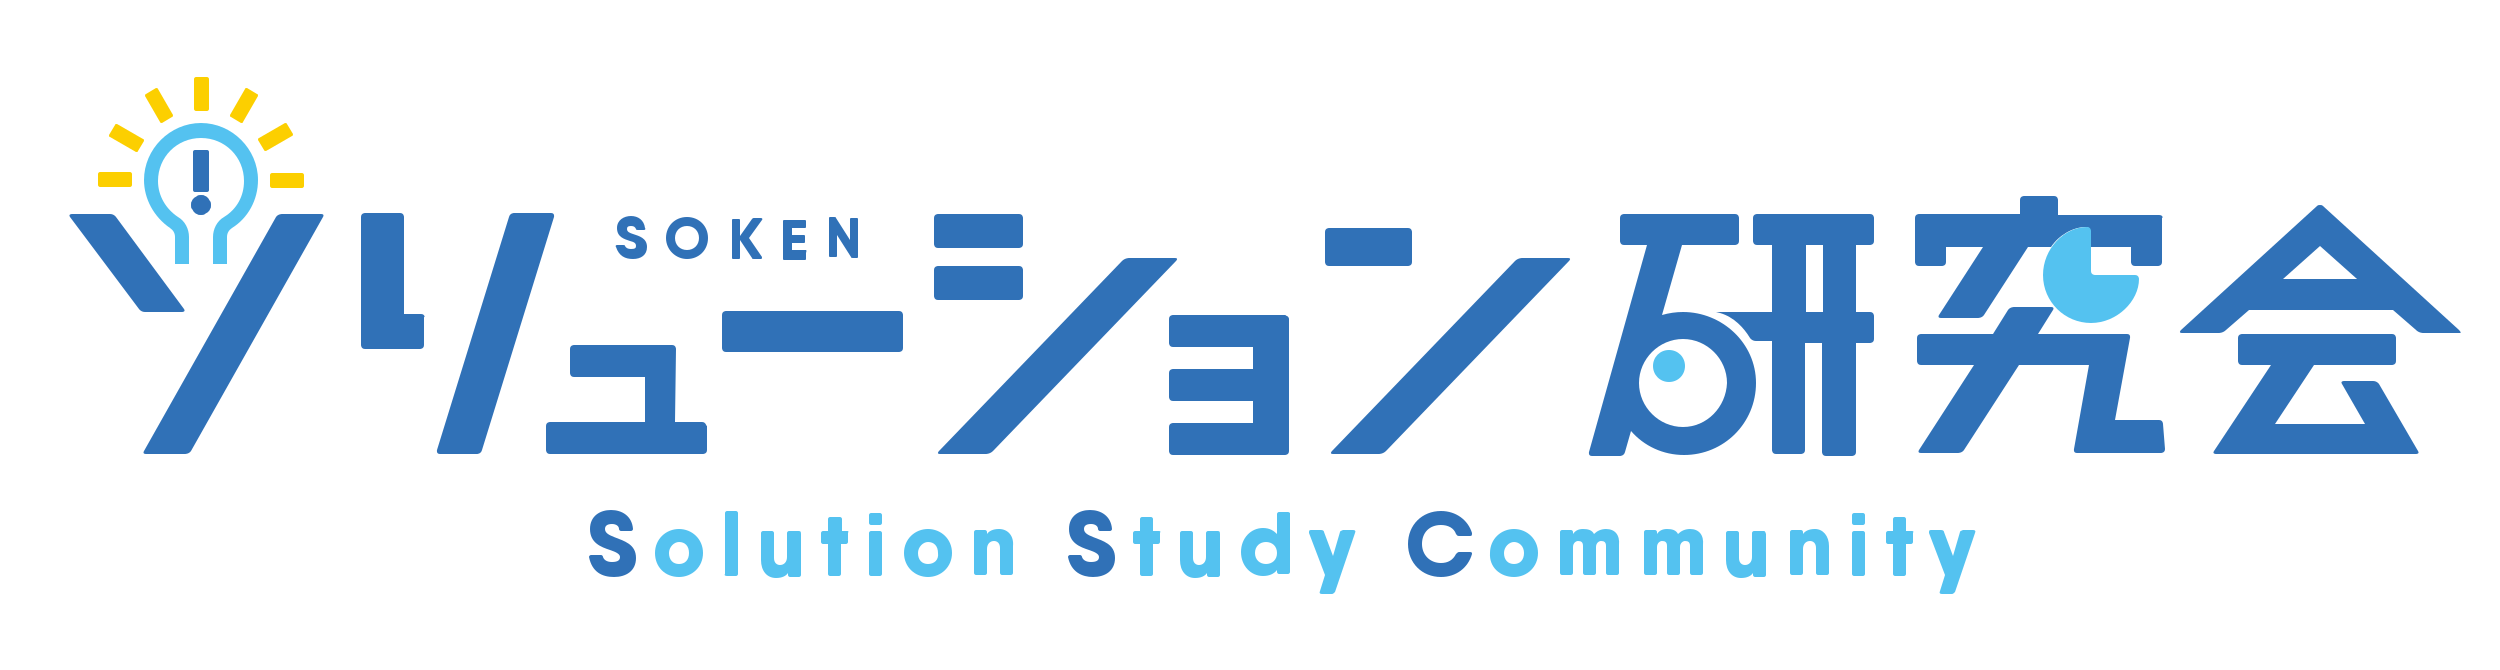 <?xml version="1.0" encoding="utf-8"?>
<!-- Generator: Adobe Illustrator 27.9.0, SVG Export Plug-In . SVG Version: 6.00 Build 0)  -->
<svg version="1.1" id="logo" xmlns="http://www.w3.org/2000/svg" xmlns:xlink="http://www.w3.org/1999/xlink" x="0px" y="0px"
	 viewBox="0 0 250 67" style="enable-background:new 0 0 250 67;" xml:space="preserve">
<style type="text/css">
	.st0{fill:#3071B7;}
	.st1{fill:#54C2F0;}
	.st2{fill:#FCCF00;}
</style>
<g>
	<path class="st0" d="M215.9,21.5h-10.1V20c0,0,0-0.4-0.4-0.4h-3c0,0-0.4,0-0.4,0.4v1.4h-10.1c0,0-0.4,0-0.4,0.4v1.7c0,0,0,0,0,0
		v2.7c0,0,0,0.4,0.4,0.4h2.3c0,0,0.4,0,0.4-0.4v-1.5h3.7l-4.4,6.8c0,0-0.2,0.3,0.2,0.3h3.7c0,0,0.4,0,0.6-0.3l4.4-6.8h2.3
		c0.8-1.2,2.2-2,3.5-2c0.4,0,0.4,0.4,0.4,0.4v1.6h4.1v1.5c0,0,0,0.4,0.4,0.4h2.3c0,0,0.4,0,0.4-0.4v-1.9c0,0,0,0,0,0v-2.5
		C216.3,21.8,216.3,21.5,215.9,21.5z"/>
</g>
<path class="st0" d="M19.2,20.9c0.1,0.1,0.1,0.2,0.2,0.3c0.1,0.1,0.2,0.2,0.3,0.2c0.1,0.1,0.2,0.1,0.4,0.1c0.1,0,0.3,0,0.4-0.1
	c0.1-0.1,0.2-0.1,0.3-0.2c0.1-0.1,0.2-0.2,0.2-0.3c0.1-0.1,0.1-0.2,0.1-0.4c0-0.1,0-0.3-0.1-0.4c-0.1-0.1-0.1-0.2-0.2-0.3
	c-0.1-0.1-0.2-0.2-0.3-0.2c-0.1-0.1-0.2-0.1-0.4-0.1c-0.1,0-0.3,0-0.4,0.1c-0.1,0.1-0.2,0.1-0.3,0.2c-0.1,0.1-0.2,0.2-0.2,0.3
	c-0.1,0.1-0.1,0.2-0.1,0.4C19.1,20.7,19.1,20.8,19.2,20.9"/>
<path class="st0" d="M20.7,19.2c0,0,0.2,0,0.2-0.2v-3.8c0,0,0-0.2-0.2-0.2h-1.2c0,0-0.2,0-0.2,0.2V19c0,0,0,0.2,0.2,0.2H20.7z"/>
<path class="st0" d="M72.6,31.1c0,0-0.4,0-0.4,0.4v3.3c0,0,0,0.4,0.4,0.4h17.3c0,0,0.4,0,0.4-0.4v-3.3c0,0,0-0.4-0.4-0.4H72.6z"/>
<path class="st0" d="M93.8,21.4c0,0-0.4,0-0.4,0.4v2.6c0,0,0,0.4,0.4,0.4h8.1c0,0,0.4,0,0.4-0.4v-2.6c0,0,0-0.4-0.4-0.4H93.8z"/>
<path class="st0" d="M93.8,26.6c0,0-0.4,0-0.4,0.4v2.6c0,0,0,0.4,0.4,0.4h8.1c0,0,0.4,0,0.4-0.4v-2.6c0,0,0-0.4-0.4-0.4H93.8z"/>
<path class="st0" d="M132.9,22.8c0,0-0.4,0-0.4,0.4v3c0,0,0,0.4,0.4,0.4h7.9c0,0,0.4,0,0.4-0.4v-3c0,0,0-0.4-0.4-0.4H132.9z"/>
<path class="st0" d="M14.4,45.1c0,0-0.2,0.3,0.2,0.3h3.9c0,0,0.4,0,0.6-0.3l13.2-23.4c0,0,0.2-0.3-0.2-0.3h-3.9c0,0-0.4,0-0.6,0.3
	L14.4,45.1z"/>
<path class="st0" d="M93.9,45.1c0,0-0.3,0.3,0.1,0.3h4.6c0,0,0.4,0,0.7-0.3l18.3-19c0,0,0.3-0.3-0.1-0.3h-4.6c0,0-0.4,0-0.7,0.3
	L93.9,45.1z"/>
<path class="st0" d="M133.2,45.1c0,0-0.3,0.3,0.1,0.3h4.6c0,0,0.4,0,0.7-0.3l18.3-19c0,0,0.3-0.3-0.1-0.3h-4.6c0,0-0.4,0-0.7,0.3
	L133.2,45.1z"/>
<path class="st0" d="M13.9,30.9c0,0,0.2,0.3,0.6,0.3h3.7c0,0,0.4,0,0.2-0.3l-6.8-9.2c0,0-0.2-0.3-0.6-0.3H7.2c0,0-0.4,0-0.2,0.3
	L13.9,30.9z"/>
<path class="st0" d="M128.9,31.9c0,0,0-0.2-0.2-0.3c-0.1,0-0.1-0.1-0.2-0.1h-11.2c0,0-0.4,0-0.4,0.4v2.4c0,0,0,0.4,0.4,0.4h8v2.2h-8
	c0,0-0.4,0-0.4,0.4v2.4c0,0,0,0.4,0.4,0.4h8v2.2h-8c0,0-0.4,0-0.4,0.4v2.4c0,0,0,0.4,0.4,0.4h11.2c0,0,0.4,0,0.4-0.4v-0.3
	c0,0,0,0,0,0V31.9z"/>
<path class="st0" d="M70.2,42.2h-2.7l0.1-7.3c0,0,0-0.4-0.4-0.4l-9.8,0c0,0-0.4,0-0.4,0.4v2.4c0,0,0,0.4,0.4,0.4h7.1l0,4.5h-9.5
	c0,0-0.4,0-0.4,0.4V45c0,0,0,0.4,0.4,0.4h15.3c0,0,0.4,0,0.4-0.4v-2.4C70.6,42.6,70.6,42.2,70.2,42.2z"/>
<g>
	<path class="st0" d="M245.9,33l-13.6-12.4c-0.1-0.1-0.2-0.1-0.3-0.1c-0.1,0-0.2,0-0.3,0.1L218.1,33c0,0-0.3,0.3,0.1,0.3h3.7
		c0,0,0.4,0,0.7-0.3l2.3-2h14.4l2.3,2c0.3,0.3,0.7,0.3,0.7,0.3h3.7C246.2,33.3,245.9,33,245.9,33z M228.3,27.9l3.7-3.3l3.7,3.3
		H228.3z"/>
	<path class="st0" d="M237.9,38.4c0,0-0.2-0.3-0.6-0.3h-2.9c0,0-0.4,0-0.2,0.3l2.3,4h-9l3.9-5.9h7.8c0,0,0.4,0,0.4-0.4v-2.3
		c0,0,0-0.4-0.4-0.4h-15c0,0-0.4,0-0.4,0.4v2.3c0,0,0,0.4,0.4,0.4h2.9l-5.7,8.6c-0.2,0.3,0.2,0.3,0.2,0.3l20,0c0,0,0.4,0,0.2-0.3
		L237.9,38.4z"/>
</g>
<path class="st1" d="M25.8,18c0-3.1-2.6-5.7-5.7-5.7c-3.1,0-5.7,2.6-5.7,5.7c0,1.9,1,3.7,2.6,4.8c0.3,0.2,0.5,0.5,0.5,0.9v2.7h1.4
	v-2.7c0-0.8-0.4-1.6-1.1-2c-1.2-0.8-2-2.1-2-3.6c0-2.4,1.9-4.3,4.3-4.3c2.4,0,4.3,1.9,4.3,4.3c0,1.5-0.7,2.8-2,3.6
	c-0.7,0.4-1.1,1.2-1.1,2v2.7h1.4v-2.7c0-0.4,0.2-0.7,0.5-0.9C24.8,21.8,25.8,20,25.8,18"/>
<path class="st2" d="M13.2,17.4c0-0.1-0.1-0.2-0.2-0.2h-3c-0.1,0-0.2,0.1-0.2,0.2v1.1c0,0.1,0.1,0.2,0.2,0.2h3
	c0.1,0,0.2-0.1,0.2-0.2V17.4z"/>
<path class="st2" d="M14.4,14.1c0-0.1,0-0.2-0.1-0.2l-2.6-1.5c-0.1,0-0.2,0-0.2,0.1l-0.6,1c0,0.1,0,0.2,0.1,0.2l2.6,1.5
	c0.1,0,0.2,0,0.2-0.1L14.4,14.1z"/>
<path class="st2" d="M17.2,11.7c0.1,0,0.1-0.2,0.1-0.2l-1.5-2.6c0-0.1-0.2-0.1-0.2-0.1l-1,0.6c-0.1,0-0.1,0.2-0.1,0.2l1.5,2.6
	c0,0.1,0.2,0.1,0.2,0.1L17.2,11.7z"/>
<path class="st2" d="M20.7,11.1c0.1,0,0.2-0.1,0.2-0.2v-3c0-0.1-0.1-0.2-0.2-0.2h-1.1c-0.1,0-0.2,0.1-0.2,0.2v3
	c0,0.1,0.1,0.2,0.2,0.2H20.7z"/>
<path class="st2" d="M24.1,12.3c0.1,0,0.2,0,0.2-0.1l1.5-2.6c0-0.1,0-0.2-0.1-0.2l-1-0.6c-0.1,0-0.2,0-0.2,0.1L23,11.5
	c0,0.1,0,0.2,0.1,0.2L24.1,12.3z"/>
<path class="st2" d="M26.4,15c0,0.1,0.2,0.1,0.2,0.1l2.6-1.5c0.1,0,0.1-0.2,0.1-0.2l-0.6-1c0-0.1-0.2-0.1-0.2-0.1l-2.6,1.5
	c-0.1,0-0.1,0.2-0.1,0.2L26.4,15z"/>
<path class="st2" d="M27,18.6c0,0.1,0.1,0.2,0.2,0.2h3c0.1,0,0.2-0.1,0.2-0.2v-1.1c0-0.1-0.1-0.2-0.2-0.2h-3c-0.1,0-0.2,0.1-0.2,0.2
	V18.6z"/>
<path class="st0" d="M216.3,42.4c0,0,0-0.4-0.4-0.4h-4.4l1.5-8.2c0,0,0.1-0.4-0.3-0.4h-2.5c0,0,0,0,0,0h-6.4l1.5-2.4
	c0,0,0.2-0.3-0.2-0.3h-3.7c0,0-0.4,0-0.6,0.3l-1.5,2.4h-7.2c0,0-0.4,0-0.4,0.4v2.3c0,0,0,0.4,0.4,0.4h5.3l-5.5,8.5
	c0,0-0.2,0.3,0.2,0.3h3.7c0,0,0.4,0,0.6-0.3l5.5-8.5h7l-1.5,8.4c0,0-0.1,0.4,0.3,0.4h3c0,0,0,0,0,0h5.4c0,0,0.4,0,0.4-0.4
	L216.3,42.4z"/>
<path class="st1" d="M209.1,23.1c0,0,0-0.4-0.4-0.4c-2.3,0-4.4,2.2-4.4,4.8c0,2.7,2.2,4.8,4.8,4.8s4.8-2.2,4.8-4.4
	c0,0,0-0.4-0.4-0.4h-4c0,0-0.4,0-0.4-0.4V23.1z"/>
<g>
	<path class="st0" d="M42.1,31.4h-1.7v-9.7c0,0,0-0.4-0.4-0.4h-3.5c0,0-0.4,0-0.4,0.4v10c0,0,0,0,0,0v2.8c0,0,0,0.4,0.4,0.4h5.5
		c0,0,0.4,0,0.4-0.4v-2.8C42.5,31.8,42.5,31.4,42.1,31.4z"/>
	<path class="st0" d="M55.1,21.3h-3.7c0,0-0.4,0-0.5,0.4L43.7,45c0,0-0.1,0.4,0.3,0.4h3.7c0,0,0.4,0,0.5-0.4l7.2-23.3
		C55.4,21.7,55.5,21.3,55.1,21.3z"/>
</g>
<path class="st0" d="M168.3,31.2c-0.7,0-1.4,0.1-2.1,0.3l2-7h5.3c0,0,0.4,0,0.4-0.4v-2.3c0,0,0-0.4-0.4-0.4h-11.1c0,0-0.4,0-0.4,0.4
	v2.3c0,0,0,0.4,0.4,0.4h2.3l-5.8,20.7c0,0-0.1,0.4,0.3,0.4h2.8c0,0,0.4,0,0.5-0.4l0.6-2.1c1.3,1.5,3.2,2.4,5.3,2.4
	c4,0,7.2-3.2,7.2-7.2S172.2,31.2,168.3,31.2z M168.3,42.7c-2.4,0-4.4-2-4.4-4.4c0-2.4,2-4.4,4.4-4.4c2.4,0,4.4,2,4.4,4.4
	C172.6,40.7,170.7,42.7,168.3,42.7z"/>
<path class="st0" d="M187,24.5c0,0,0.4,0,0.4-0.4v-2.3c0,0,0-0.4-0.4-0.4h-11.3c0,0-0.4,0-0.4,0.4v2.3c0,0,0,0.4,0.4,0.4h1.5v6.7
	h-5.2c0,0-0.4,0-0.4,0c0,0,0,0,0.4,0.1c1.4,0.4,2.4,1.5,3,2.5c0,0,0.2,0.3,0.6,0.3h1.6v10.9c0,0,0,0.4,0.4,0.4h2.5
	c0,0,0.4,0,0.4-0.4V34.3h1.7v10.9c0,0,0,0.4,0.4,0.4h2.6c0,0,0.4,0,0.4-0.4V34.3h1.4c0,0,0.4,0,0.4-0.4v-2.3c0,0,0-0.4-0.4-0.4h-1.4
	v-6.7H187z M182.3,31.2h-1.7v-6.7h1.7V31.2z"/>
<path class="st1" d="M166.9,38.2c0.9,0,1.6-0.7,1.6-1.6c0-0.9-0.7-1.6-1.6-1.6c-0.9,0-1.6,0.7-1.6,1.6
	C165.3,37.5,166,38.2,166.9,38.2"/>
<g>
	<path class="st1" d="M196,53.2l-0.7,2.4l-0.9-2.4c0-0.1-0.1-0.2-0.3-0.2h-1c-0.2,0-0.2,0.1-0.2,0.3l1.6,4.2l-0.5,1.6
		c-0.1,0.2,0,0.3,0.2,0.3h1c0.1,0,0.2-0.1,0.3-0.2l2-5.9c0.1-0.2,0-0.3-0.2-0.3h-1C196.1,53.1,196,53.1,196,53.2 M191.1,53.1h-0.5
		v-1.2c0-0.1-0.1-0.2-0.2-0.2h-0.9c-0.1,0-0.2,0.1-0.2,0.2v1.2h-0.5c-0.1,0-0.2,0.1-0.2,0.2v0.9c0,0.1,0.1,0.2,0.2,0.2h0.5v3
		c0,0.1,0.1,0.2,0.2,0.2h0.9c0.1,0,0.2-0.1,0.2-0.2v-3h0.5c0.1,0,0.2-0.1,0.2-0.2v-0.9C191.4,53.1,191.3,53.1,191.1,53.1
		 M185.4,57.6h0.9c0.1,0,0.2-0.1,0.2-0.2v-4.1c0-0.1-0.1-0.2-0.2-0.2h-0.9c-0.1,0-0.2,0.1-0.2,0.2v4.1
		C185.2,57.5,185.3,57.6,185.4,57.6 M185.4,52.5h0.9c0.1,0,0.2-0.1,0.2-0.2v-0.8c0-0.1-0.1-0.2-0.2-0.2h-0.9c-0.1,0-0.2,0.1-0.2,0.2
		v0.8C185.2,52.4,185.3,52.5,185.4,52.5 M181.5,52.9c-0.6,0-1,0.2-1.2,0.5v-0.2c0-0.1-0.1-0.2-0.2-0.2h-0.9c-0.1,0-0.2,0.1-0.2,0.2
		v4.1c0,0.1,0.1,0.2,0.2,0.2h0.9c0.1,0,0.2-0.1,0.2-0.2v-2.4c0-0.5,0.3-0.8,0.7-0.8c0.3,0,0.6,0.2,0.6,0.7v2.5
		c0,0.1,0.1,0.2,0.2,0.2h0.9c0.1,0,0.2-0.1,0.2-0.2v-2.7C182.9,53.6,182.3,52.9,181.5,52.9 M176.3,53.1h-0.9c-0.1,0-0.2,0.1-0.2,0.2
		v2.4c0,0.5-0.3,0.8-0.7,0.8c-0.3,0-0.6-0.2-0.6-0.7v-2.5c0-0.1-0.1-0.2-0.2-0.2h-0.9c-0.1,0-0.2,0.1-0.2,0.2v2.7
		c0,1.1,0.6,1.8,1.5,1.8c0.6,0,1-0.2,1.2-0.5v0.2c0,0.1,0.1,0.2,0.2,0.2h0.9c0.1,0,0.2-0.1,0.2-0.2v-4.1
		C176.5,53.1,176.5,53.1,176.3,53.1 M169,52.9c-0.5,0-0.9,0.2-1.2,0.5c-0.2-0.4-0.6-0.5-1.1-0.5c-0.5,0-0.8,0.2-1,0.5v-0.2
		c0-0.1-0.1-0.2-0.2-0.2h-0.9c-0.1,0-0.2,0.1-0.2,0.2v4.1c0,0.1,0.1,0.2,0.2,0.2h0.9c0.1,0,0.2-0.1,0.2-0.2v-2.6
		c0-0.4,0.3-0.6,0.5-0.6c0.3,0,0.5,0.1,0.5,0.5v2.7c0,0.1,0.1,0.2,0.2,0.2h0.9c0.1,0,0.2-0.1,0.2-0.2v-2.6c0-0.4,0.3-0.6,0.5-0.6
		c0.3,0,0.5,0.1,0.5,0.5v2.7c0,0.1,0.1,0.2,0.2,0.2h0.9c0.1,0,0.2-0.1,0.2-0.2v-2.8C170.4,53.5,169.9,52.9,169,52.9L169,52.9z
		 M160.6,52.9c-0.5,0-0.9,0.2-1.2,0.5c-0.2-0.4-0.6-0.5-1.1-0.5c-0.5,0-0.8,0.2-1,0.5v-0.2c0-0.1-0.1-0.2-0.2-0.2h-0.9
		c-0.1,0-0.2,0.1-0.2,0.2v4.1c0,0.1,0.1,0.2,0.2,0.2h0.9c0.1,0,0.2-0.1,0.2-0.2v-2.6c0-0.4,0.3-0.6,0.5-0.6c0.3,0,0.5,0.1,0.5,0.5
		v2.7c0,0.1,0.1,0.2,0.2,0.2h0.9c0.1,0,0.2-0.1,0.2-0.2v-2.6c0-0.4,0.3-0.6,0.5-0.6c0.3,0,0.5,0.1,0.5,0.5v2.7
		c0,0.1,0.1,0.2,0.2,0.2h0.9c0.1,0,0.2-0.1,0.2-0.2v-2.8C162,53.5,161.5,52.9,160.6,52.9L160.6,52.9z M151.4,56.4
		c-0.6,0-1-0.4-1-1.1c0-0.6,0.5-1.1,1-1.1s1,0.4,1,1.1C152.4,56,152,56.4,151.4,56.4 M151.4,57.7c1.3,0,2.4-1,2.4-2.4
		c0-1.4-1.1-2.4-2.4-2.4s-2.4,1-2.4,2.4C148.9,56.7,150,57.7,151.4,57.7"/>
	<path class="st0" d="M144.1,57.7c1.5,0,2.7-0.9,3.1-2.3c0-0.1,0-0.2-0.2-0.2h-1.1c-0.1,0-0.2,0.1-0.3,0.2c-0.3,0.6-0.8,0.9-1.5,0.9
		c-1.1,0-1.9-0.8-1.9-1.9c0-1.1,0.7-1.9,1.9-1.9c0.7,0,1.3,0.3,1.5,0.9c0.1,0.1,0.1,0.2,0.3,0.2h1.1c0.2,0,0.2-0.1,0.2-0.3
		c-0.4-1.3-1.6-2.2-3.1-2.2c-1.9,0-3.3,1.4-3.3,3.3C140.8,56.3,142.2,57.7,144.1,57.7"/>
	<path class="st1" d="M134,53.2l-0.7,2.4l-0.9-2.4c0-0.1-0.1-0.2-0.3-0.2h-1c-0.2,0-0.2,0.1-0.2,0.3l1.6,4.2l-0.5,1.6
		c-0.1,0.2,0,0.3,0.2,0.3h1c0.1,0,0.2-0.1,0.3-0.2l2-5.9c0.1-0.2,0-0.3-0.2-0.3h-1C134.1,53.1,134,53.1,134,53.2 M126.6,56.4
		c-0.6,0-1.1-0.4-1.1-1.1s0.5-1.1,1.1-1.1c0.6,0,1.1,0.4,1.1,1.1S127.2,56.4,126.6,56.4 M128.8,51.2h-0.9c-0.1,0-0.2,0.1-0.2,0.2v2
		c-0.3-0.3-0.7-0.6-1.4-0.6c-1.2,0-2.2,1-2.2,2.4s1,2.4,2.2,2.4c0.6,0,1.1-0.2,1.4-0.6v0.2c0,0.1,0.1,0.2,0.2,0.2h0.9
		c0.1,0,0.2-0.1,0.2-0.2v-5.9C129,51.3,128.9,51.2,128.8,51.2 M121.7,53.1h-0.9c-0.1,0-0.2,0.1-0.2,0.2v2.4c0,0.5-0.3,0.8-0.7,0.8
		c-0.3,0-0.6-0.2-0.6-0.7v-2.5c0-0.1-0.1-0.2-0.2-0.2h-0.9c-0.1,0-0.2,0.1-0.2,0.2v2.7c0,1.1,0.6,1.8,1.5,1.8c0.6,0,1-0.2,1.2-0.5
		v0.2c0,0.1,0.1,0.2,0.2,0.2h0.9c0.1,0,0.2-0.1,0.2-0.2v-4.1C122,53.1,121.9,53.1,121.7,53.1 M115.8,53.1h-0.5v-1.2
		c0-0.1-0.1-0.2-0.2-0.2h-0.9c-0.1,0-0.2,0.1-0.2,0.2v1.2h-0.5c-0.1,0-0.2,0.1-0.2,0.2v0.9c0,0.1,0.1,0.2,0.2,0.2h0.5v3
		c0,0.1,0.1,0.2,0.2,0.2h0.9c0.1,0,0.2-0.1,0.2-0.2v-3h0.5c0.1,0,0.2-0.1,0.2-0.2v-0.9C116.1,53.1,116,53.1,115.8,53.1"/>
	<path class="st0" d="M109.3,57.7c1.2,0,2.2-0.6,2.2-1.9c0-1.4-1.2-1.7-2.2-2.1c-0.5-0.2-0.9-0.4-0.9-0.8c0-0.3,0.2-0.5,0.7-0.5
		c0.4,0,0.7,0.2,0.7,0.5c0,0.1,0.1,0.2,0.2,0.2h1c0.1,0,0.2-0.1,0.2-0.2c-0.1-1.3-1.1-1.9-2.2-1.9c-1.1,0-2.1,0.6-2.1,1.9
		c0,1.4,1.1,1.8,2,2.1c0.6,0.2,1,0.4,1,0.7c0,0.3-0.2,0.5-0.8,0.5c-0.5,0-0.8-0.2-0.9-0.5c0-0.1-0.1-0.2-0.2-0.2h-1
		c-0.1,0-0.2,0.1-0.2,0.2C107.1,57.2,108.2,57.7,109.3,57.7"/>
	<path class="st1" d="M99.9,52.9c-0.6,0-1,0.2-1.2,0.5v-0.2c0-0.1-0.1-0.2-0.2-0.2h-0.9c-0.1,0-0.2,0.1-0.2,0.2v4.1
		c0,0.1,0.1,0.2,0.2,0.2h0.9c0.1,0,0.2-0.1,0.2-0.2v-2.4c0-0.5,0.3-0.8,0.7-0.8c0.3,0,0.6,0.2,0.6,0.7v2.5c0,0.1,0.1,0.2,0.2,0.2
		h0.9c0.1,0,0.2-0.1,0.2-0.2v-2.7C101.4,53.6,100.8,52.9,99.9,52.9 M92.8,56.4c-0.6,0-1-0.4-1-1.1c0-0.6,0.5-1.1,1-1.1
		c0.6,0,1,0.4,1,1.1C93.9,56,93.4,56.4,92.8,56.4 M92.8,57.7c1.3,0,2.4-1,2.4-2.4c0-1.4-1.1-2.4-2.4-2.4c-1.3,0-2.4,1-2.4,2.4
		C90.4,56.7,91.5,57.7,92.8,57.7 M87.1,57.6h0.9c0.1,0,0.2-0.1,0.2-0.2v-4.1c0-0.1-0.1-0.2-0.2-0.2h-0.9c-0.1,0-0.2,0.1-0.2,0.2v4.1
		C86.9,57.5,87,57.6,87.1,57.6 M87.1,52.5h0.9c0.1,0,0.2-0.1,0.2-0.2v-0.8c0-0.1-0.1-0.2-0.2-0.2h-0.9c-0.1,0-0.2,0.1-0.2,0.2v0.8
		C86.9,52.4,87,52.5,87.1,52.5 M84.7,53.1h-0.5v-1.2c0-0.1-0.1-0.2-0.2-0.2H83c-0.1,0-0.2,0.1-0.2,0.2v1.2h-0.5
		c-0.1,0-0.2,0.1-0.2,0.2v0.9c0,0.1,0.1,0.2,0.2,0.2h0.5v3c0,0.1,0.1,0.2,0.2,0.2h0.9c0.1,0,0.2-0.1,0.2-0.2v-3h0.5
		c0.1,0,0.2-0.1,0.2-0.2v-0.9C84.9,53.1,84.8,53.1,84.7,53.1 M79.8,53.1h-0.9c-0.1,0-0.2,0.1-0.2,0.2v2.4c0,0.5-0.3,0.8-0.7,0.8
		c-0.3,0-0.6-0.2-0.6-0.7v-2.5c0-0.1-0.1-0.2-0.2-0.2h-0.9c-0.1,0-0.2,0.1-0.2,0.2v2.7c0,1.1,0.6,1.8,1.5,1.8c0.6,0,1-0.2,1.2-0.5
		v0.2c0,0.1,0.1,0.2,0.2,0.2h0.9c0.1,0,0.2-0.1,0.2-0.2v-4.1C80.1,53.1,80,53.1,79.8,53.1 M72.7,57.6h0.9c0.1,0,0.2-0.1,0.2-0.2
		v-6.1c0-0.1-0.1-0.2-0.2-0.2h-0.9c-0.1,0-0.2,0.1-0.2,0.2v6.1C72.4,57.5,72.5,57.6,72.7,57.6 M67.9,56.4c-0.6,0-1-0.4-1-1.1
		c0-0.6,0.5-1.1,1-1.1c0.6,0,1,0.4,1,1.1C68.9,56,68.5,56.4,67.9,56.4 M67.9,57.7c1.3,0,2.4-1,2.4-2.4c0-1.4-1.1-2.4-2.4-2.4
		c-1.3,0-2.4,1-2.4,2.4C65.5,56.7,66.5,57.7,67.9,57.7"/>
	<path class="st0" d="M61.4,57.7c1.2,0,2.2-0.6,2.2-1.9c0-1.4-1.2-1.7-2.2-2.1c-0.5-0.2-0.9-0.4-0.9-0.8c0-0.3,0.2-0.5,0.7-0.5
		c0.4,0,0.7,0.2,0.7,0.5c0,0.1,0.1,0.2,0.2,0.2h1c0.1,0,0.2-0.1,0.2-0.2c-0.1-1.3-1.1-1.9-2.2-1.9c-1.1,0-2.1,0.6-2.1,1.9
		c0,1.4,1.1,1.8,2,2.1c0.6,0.2,1,0.4,1,0.7c0,0.3-0.2,0.5-0.8,0.5c-0.5,0-0.8-0.2-0.9-0.5c0-0.1-0.1-0.2-0.2-0.2h-1
		c-0.1,0-0.2,0.1-0.2,0.2C59.2,57.2,60.2,57.7,61.4,57.7"/>
</g>
<g>
	<path class="st0" d="M85,21.9V24l-1.4-2.2c0-0.1-0.1-0.1-0.2-0.1H83c-0.1,0-0.1,0.1-0.1,0.1v3.8c0,0.1,0.1,0.1,0.1,0.1h0.6
		c0.1,0,0.1-0.1,0.1-0.1v-2.1l1.4,2.2c0,0.1,0.1,0.1,0.2,0.1h0.4c0.1,0,0.1-0.1,0.1-0.1v-3.8c0-0.1-0.1-0.1-0.1-0.1h-0.6
		C85.1,21.8,85,21.8,85,21.9 M80.6,25h-1.4v-0.7h1.2c0.1,0,0.1-0.1,0.1-0.1v-0.6c0-0.1-0.1-0.1-0.1-0.1h-1.2v-0.7h1.3
		c0.1,0,0.1-0.1,0.1-0.1v-0.6c0-0.1-0.1-0.1-0.1-0.1h-1.3h-0.8c-0.1,0-0.1,0.1-0.1,0.1v3.8c0,0.1,0.1,0.1,0.1,0.1h0.1h2
		c0.1,0,0.1-0.1,0.1-0.1v-0.6C80.7,25,80.6,25,80.6,25 M76.2,25.7l-1.3-1.9l1.3-1.8c0.1-0.1,0-0.2-0.1-0.2h-0.7
		c-0.1,0-0.1,0-0.2,0.1l-1.2,1.7v-1.6c0-0.1-0.1-0.1-0.1-0.1h-0.6c-0.1,0-0.1,0.1-0.1,0.1v3.8c0,0.1,0.1,0.1,0.1,0.1h0.6
		c0.1,0,0.1-0.1,0.1-0.1V24l1.2,1.8c0,0.1,0.1,0.1,0.2,0.1h0.7C76.2,25.9,76.2,25.8,76.2,25.7 M68.7,25c-0.7,0-1.2-0.5-1.2-1.2
		c0-0.7,0.5-1.2,1.2-1.2c0.7,0,1.2,0.5,1.2,1.2C69.9,24.5,69.4,25,68.7,25 M68.7,25.9c1.2,0,2.1-0.9,2.1-2.1c0-1.2-0.9-2.1-2.1-2.1
		c-1.2,0-2.1,0.9-2.1,2.1C66.6,25,67.6,25.9,68.7,25.9 M63.3,25.9c0.8,0,1.4-0.4,1.4-1.2c0-0.9-0.8-1.1-1.4-1.3
		c-0.3-0.1-0.6-0.2-0.6-0.5c0-0.2,0.1-0.3,0.4-0.3c0.3,0,0.4,0.1,0.5,0.3c0,0.1,0.1,0.1,0.2,0.1h0.6c0.1,0,0.2-0.1,0.1-0.2
		c-0.1-0.8-0.7-1.2-1.4-1.2c-0.7,0-1.4,0.4-1.4,1.2c0,0.9,0.7,1.1,1.3,1.3c0.4,0.1,0.6,0.2,0.6,0.5c0,0.2-0.1,0.3-0.5,0.3
		c-0.3,0-0.5-0.1-0.6-0.3c0-0.1-0.1-0.1-0.2-0.1h-0.6c-0.1,0-0.2,0.1-0.1,0.2C61.9,25.6,62.5,25.9,63.3,25.9"/>
</g>
</svg>
